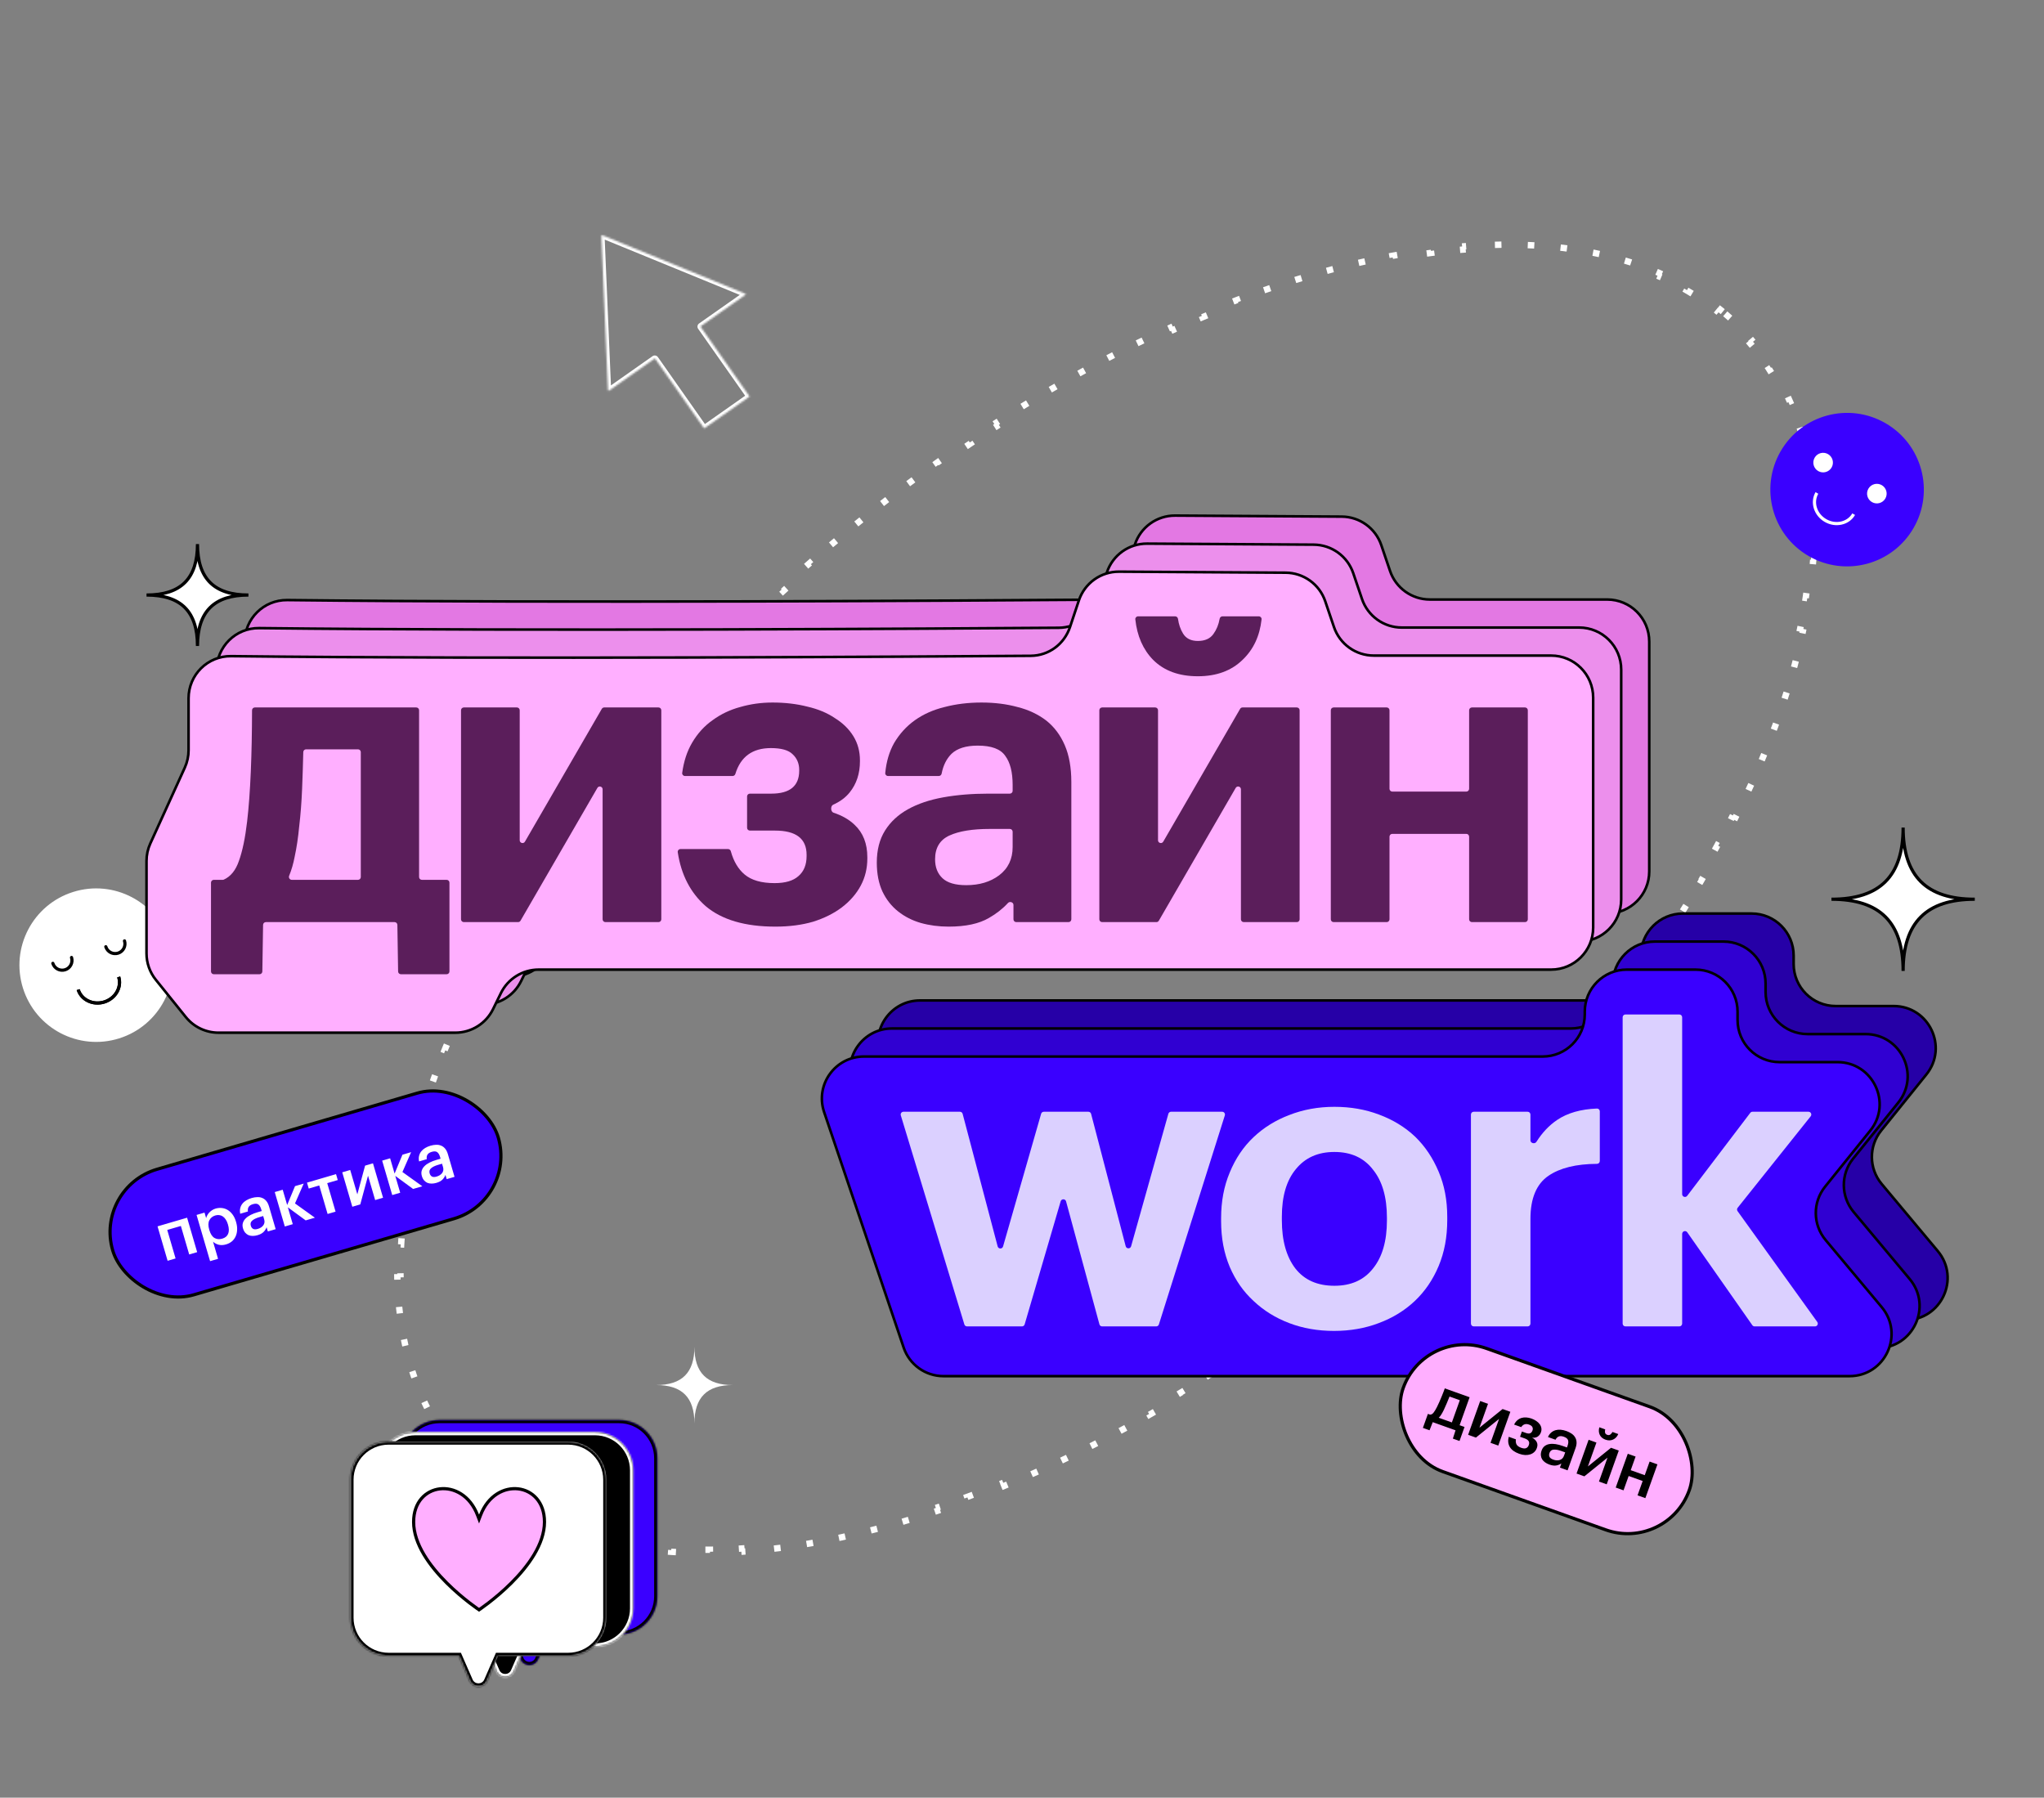 <?xml version="1.0" encoding="UTF-8"?> <svg xmlns="http://www.w3.org/2000/svg" width="1095" height="963" viewBox="0 0 1095 963" fill="none"><rect x="0" y="0" width="1095" height="963" fill="#808080" stroke="none"/> <path d="M924.253 168.091C928.63 171.833 932.757 175.866 936.62 180.194L935.347 181.33C935.727 181.756 936.105 182.186 936.481 182.618C936.856 183.05 937.228 183.484 937.597 183.921L938.9 182.82C942.644 187.25 946.06 191.901 949.152 196.76L947.712 197.676C948.324 198.637 948.923 199.606 949.509 200.584L950.972 199.706C953.928 204.635 956.563 209.768 958.883 215.089L957.319 215.771C957.773 216.813 958.215 217.862 958.645 218.918L960.225 218.275C962.378 223.568 964.229 229.04 965.783 234.679L964.138 235.132C964.44 236.229 964.73 237.331 965.01 238.441L966.665 238.024C968.052 243.53 969.162 249.188 970.002 254.987L968.313 255.232C968.477 256.363 968.63 257.499 968.773 258.641L970.466 258.429C971.172 264.068 971.627 269.835 971.834 275.721L970.129 275.781C970.169 276.909 970.2 278.042 970.221 279.179L971.927 279.146C972.035 284.809 971.918 290.578 971.58 296.443L969.876 296.345C969.811 297.489 969.736 298.636 969.653 299.787L971.355 299.91C970.948 305.572 970.338 311.322 969.529 317.151L967.839 316.917C967.682 318.049 967.517 319.184 967.345 320.322L969.032 320.577C968.184 326.182 967.154 331.857 965.945 337.597L964.275 337.245C964.04 338.36 963.798 339.477 963.55 340.597L965.216 340.966C963.985 346.512 962.589 352.114 961.031 357.769L959.386 357.316C959.08 358.424 958.768 359.535 958.45 360.648L960.091 361.117C958.527 366.586 956.813 372.101 954.95 377.658L953.332 377.116C952.963 378.215 952.589 379.315 952.209 380.417L953.822 380.974C951.966 386.355 949.972 391.774 947.842 397.225L946.252 396.604C945.839 397.662 945.42 398.721 944.997 399.782L946.581 400.415C944.466 405.708 942.224 411.03 939.856 416.378L938.296 415.687C937.834 416.729 937.367 417.773 936.896 418.818L938.451 419.52C936.104 424.72 933.639 429.944 931.058 435.185L929.527 434.431C929.022 435.458 928.511 436.486 927.996 437.515L929.522 438.279C926.966 443.385 924.301 448.508 921.527 453.643L920.025 452.832C919.48 453.842 918.93 454.853 918.376 455.864L919.872 456.684C917.126 461.695 914.278 466.717 911.328 471.747L909.856 470.884C909.274 471.876 908.688 472.869 908.098 473.862L909.565 474.733C906.645 479.648 903.629 484.57 900.517 489.495L899.075 488.584C898.751 489.096 898.426 489.609 898.1 490.121C897.807 490.583 897.513 491.044 897.218 491.506L898.655 492.425C895.575 497.244 892.403 502.066 889.142 506.887L887.729 505.931C887.083 506.886 886.434 507.841 885.781 508.796L887.189 509.759C883.959 514.483 880.643 519.206 877.242 523.925L875.858 522.927C875.184 523.862 874.506 524.798 873.826 525.733L875.205 526.737C871.835 531.366 868.383 535.991 864.852 540.608L863.496 539.572C862.796 540.487 862.093 541.403 861.386 542.318L862.736 543.361C859.234 547.895 855.655 552.423 852 556.94L850.673 555.866C849.949 556.762 849.221 557.657 848.49 558.552L849.812 559.631C846.185 564.072 842.485 568.502 838.712 572.918L837.415 571.81C836.667 572.686 835.916 573.561 835.163 574.435L836.455 575.549C832.71 579.895 828.895 584.228 825.011 588.546L823.742 587.404C822.973 588.26 822.201 589.114 821.426 589.968L822.69 591.115C818.832 595.367 814.907 599.603 810.915 603.821L809.676 602.648C808.886 603.483 808.094 604.317 807.298 605.151L808.533 606.328C804.567 610.485 800.537 614.624 796.443 618.743L795.233 617.54C794.93 617.845 794.626 618.151 794.321 618.456C793.814 618.965 793.306 619.473 792.797 619.981L794.003 621.188C789.933 625.25 785.802 629.291 781.61 633.31L780.429 632.078C779.601 632.872 778.771 633.665 777.938 634.457L779.114 635.693C774.945 639.658 770.717 643.601 766.43 647.52L765.279 646.261C764.433 647.034 763.585 647.806 762.735 648.577L763.881 649.841C759.622 653.704 755.305 657.543 750.932 661.357L749.81 660.071C749.374 660.451 748.937 660.832 748.499 661.212C748.061 661.592 747.624 661.971 747.186 662.35L748.302 663.641C743.914 667.437 739.508 671.173 735.086 674.85L733.995 673.538C733.113 674.272 732.23 675.004 731.346 675.733L732.431 677.049C727.951 680.745 723.455 684.379 718.945 687.952L717.886 686.614C716.985 687.328 716.083 688.039 715.182 688.748L716.236 690.09C711.669 693.678 707.09 697.202 702.498 700.663L701.471 699.3C700.553 699.993 699.633 700.683 698.714 701.37L699.735 702.737C695.084 706.213 690.421 709.624 685.75 712.969L684.757 711.582C683.82 712.252 682.883 712.92 681.946 713.585L682.934 714.977C678.198 718.338 673.454 721.631 668.704 724.856L667.746 723.444C666.792 724.092 665.838 724.737 664.883 725.379L665.835 726.794C661.017 730.036 656.192 733.207 651.364 736.306L650.442 734.87C649.471 735.494 648.5 736.115 647.528 736.733L648.444 738.173C643.542 741.29 638.637 744.333 633.733 747.302L632.849 745.842C631.861 746.441 630.873 747.036 629.884 747.628L630.761 749.092C625.777 752.079 620.793 754.989 615.813 757.821L614.969 756.338C613.964 756.909 612.96 757.478 611.955 758.043L612.792 759.53C607.725 762.38 602.663 765.15 597.607 767.839L596.806 766.333C595.785 766.876 594.764 767.416 593.744 767.952L594.537 769.462C589.389 772.169 584.248 774.791 579.118 777.328L578.362 775.798C577.325 776.311 576.289 776.82 575.253 777.326L576.002 778.859C570.771 781.413 565.553 783.878 560.349 786.254L559.641 784.702C558.589 785.182 557.538 785.658 556.487 786.131L557.188 787.687C551.876 790.078 546.58 792.376 541.305 794.579L540.647 793.004C539.581 793.449 538.516 793.89 537.452 794.328L538.101 795.906C532.708 798.123 527.336 800.24 521.99 802.257L521.388 800.66C520.309 801.068 519.231 801.47 518.154 801.869L518.747 803.469C513.274 805.497 507.828 807.419 502.414 809.235L501.872 807.617C500.781 807.983 499.692 808.344 498.604 808.701L499.137 810.322C493.585 812.144 488.068 813.853 482.59 815.449L482.113 813.811C481.013 814.131 479.914 814.447 478.817 814.758L479.282 816.4C473.656 817.996 468.072 819.471 462.535 820.824L462.13 819.166C461.021 819.437 459.913 819.703 458.808 819.965L459.2 821.625C453.505 822.971 447.86 824.187 442.271 825.271L441.946 823.596C440.802 823.818 439.66 824.034 438.52 824.245L438.831 825.923C433.068 826.99 427.367 827.915 421.733 828.697L421.498 827.007C420.352 827.167 419.208 827.32 418.067 827.467L418.286 829.159C412.469 829.911 406.726 830.508 401.063 830.95L400.93 829.249C399.787 829.338 398.647 829.421 397.51 829.498L397.624 831.2C391.772 831.594 386.008 831.819 380.34 831.874L380.323 830.168C379.173 830.179 378.026 830.183 376.883 830.18L376.878 831.887C370.994 831.872 365.215 831.67 359.551 831.28L359.668 829.578C358.517 829.499 357.37 829.412 356.228 829.317L356.087 831.017C350.232 830.53 344.504 829.839 338.912 828.939L339.183 827.255C338.06 827.074 336.943 826.885 335.832 826.688L335.533 828.368C329.735 827.338 324.088 826.08 318.604 824.592L319.051 822.945C317.94 822.643 316.836 822.333 315.739 822.012L315.261 823.65C309.636 822.007 304.189 820.114 298.932 817.97L299.576 816.39C298.517 815.958 297.466 815.516 296.423 815.063L295.743 816.629C290.378 814.301 285.219 811.702 280.279 808.829L281.137 807.354C280.151 806.781 279.174 806.196 278.206 805.601L277.312 807.054C272.368 804.012 267.656 800.684 263.189 797.067L264.263 795.741C263.377 795.024 262.501 794.295 261.635 793.555L260.526 794.852C256.149 791.11 252.022 787.077 248.159 782.749L249.432 781.613C249.051 781.187 248.673 780.758 248.298 780.325C247.923 779.893 247.551 779.459 247.182 779.022L245.878 780.124C242.134 775.693 238.719 771.042 235.627 766.184L237.067 765.267C236.455 764.306 235.856 763.337 235.27 762.359L233.806 763.237C230.851 758.308 228.215 753.176 225.896 747.854L227.46 747.172C227.006 746.131 226.564 745.082 226.134 744.025L224.553 744.668C222.4 739.375 220.55 733.903 218.996 728.264L220.641 727.811C220.339 726.715 220.048 725.612 219.769 724.503L218.114 724.919C216.727 719.414 215.616 713.755 214.777 707.956L216.466 707.711C216.302 706.58 216.149 705.444 216.006 704.302L214.313 704.514C213.607 698.875 213.152 693.108 212.944 687.222L214.65 687.162C214.61 686.034 214.579 684.902 214.558 683.765L212.852 683.797C212.744 678.134 212.861 672.365 213.199 666.5L214.902 666.598C214.968 665.455 215.043 664.307 215.125 663.156L213.424 663.033C213.831 657.371 214.44 651.621 215.249 645.792L216.94 646.027C217.097 644.895 217.261 643.76 217.434 642.621L215.747 642.366C216.595 636.762 217.625 631.086 218.834 625.347L220.504 625.698C220.739 624.583 220.981 623.466 221.229 622.346L219.563 621.977C220.794 616.432 222.19 610.829 223.748 605.174L225.393 605.628C225.699 604.519 226.011 603.408 226.329 602.295L224.688 601.826C226.252 596.357 227.966 590.842 229.829 585.285L231.447 585.827C231.816 584.729 232.19 583.628 232.57 582.526L230.957 581.97C232.813 576.588 234.807 571.169 236.937 565.718L238.526 566.339C238.94 565.281 239.358 564.222 239.782 563.161L238.198 562.528C240.313 557.235 242.555 551.913 244.923 546.566L246.483 547.257C246.945 546.214 247.412 545.17 247.883 544.125L246.328 543.424C248.675 538.223 251.139 533 253.721 527.758L255.252 528.512C255.757 527.485 256.268 526.457 256.782 525.428L255.257 524.665C257.812 519.558 260.478 514.435 263.252 509.3L264.753 510.111C265.299 509.101 265.849 508.09 266.403 507.079L264.907 506.259C267.653 501.248 270.501 496.226 273.451 491.196L274.923 492.059C275.505 491.067 276.091 490.074 276.681 489.081L275.214 488.21C278.134 483.295 281.15 478.373 284.262 473.448L285.704 474.36C286.319 473.386 286.938 472.412 287.561 471.438L286.123 470.519C289.204 465.699 292.376 460.877 295.637 456.056L297.05 457.012C297.696 456.057 298.345 455.102 298.998 454.148L297.59 453.184C300.82 448.46 304.136 443.737 307.537 439.018L308.921 440.016C309.595 439.081 310.272 438.146 310.953 437.211L309.574 436.206C312.944 431.577 316.396 426.952 319.927 422.335L321.283 423.371C321.983 422.456 322.686 421.54 323.393 420.626L322.042 419.583C325.544 415.048 329.124 410.521 332.779 406.004L334.105 407.077C334.83 406.182 335.558 405.286 336.289 404.392L334.967 403.312C338.594 398.872 342.294 394.442 346.067 390.025L347.364 391.133C348.112 390.257 348.863 389.382 349.616 388.508L348.323 387.394C352.068 383.048 355.884 378.715 359.768 374.397L361.036 375.539C361.806 374.684 362.578 373.829 363.353 372.975L362.089 371.828C365.947 367.577 369.872 363.341 373.863 359.122L375.103 360.295C375.893 359.46 376.685 358.626 377.48 357.793L376.246 356.615C380.212 352.458 384.242 348.319 388.335 344.2L389.546 345.403C390.355 344.589 391.167 343.775 391.981 342.963L390.776 341.755C394.845 337.694 398.976 333.652 403.169 329.633L404.349 330.865C405.177 330.071 406.008 329.278 406.841 328.486L405.665 327.25C409.833 323.285 414.062 319.342 418.349 315.423L419.5 316.683C420.346 315.91 421.194 315.137 422.044 314.366L420.898 313.102C425.157 309.239 429.474 305.4 433.847 301.587L434.969 302.873C435.405 302.492 435.842 302.112 436.28 301.732C436.717 301.351 437.155 300.972 437.593 300.593L436.477 299.303C440.865 295.506 445.271 291.77 449.692 288.093L450.783 289.405C451.666 288.671 452.549 287.94 453.433 287.211L452.347 285.894C456.828 282.198 461.324 278.564 465.834 274.991L466.893 276.329C467.794 275.615 468.695 274.904 469.597 274.195L468.543 272.854C473.109 269.266 477.689 265.741 482.28 262.28L483.307 263.643C484.226 262.951 485.146 262.261 486.065 261.573L485.044 260.206C489.695 256.73 494.357 253.319 499.029 249.974L500.022 251.362C500.959 250.691 501.895 250.023 502.833 249.358L501.845 247.966C506.581 244.605 511.324 241.312 516.074 238.088L517.033 239.499C517.987 238.852 518.941 238.207 519.896 237.565L518.943 236.149C523.762 232.907 528.587 229.736 533.415 226.637L534.336 228.073C535.308 227.449 536.279 226.828 537.251 226.211L536.335 224.771C541.237 221.654 546.141 218.61 551.046 215.641L551.93 217.101C552.918 216.503 553.906 215.907 554.895 215.315L554.017 213.851C559.002 210.865 563.985 207.955 568.966 205.122L569.809 206.605C570.814 206.034 571.819 205.465 572.824 204.9L571.987 203.413C577.054 200.563 582.116 197.793 587.172 195.104L587.973 196.61C588.994 196.067 590.015 195.528 591.035 194.991L590.241 193.481C595.39 190.774 600.531 188.152 605.661 185.615L606.417 187.145C607.454 186.632 608.49 186.123 609.526 185.617L608.777 184.084C614.008 181.53 619.226 179.065 624.43 176.689L625.138 178.241C626.19 177.761 627.241 177.285 628.291 176.812L627.591 175.256C632.903 172.865 638.199 170.567 643.474 168.364L644.132 169.939C645.198 169.494 646.263 169.053 647.327 168.615L646.678 167.037C652.071 164.821 657.443 162.703 662.789 160.686L663.391 162.283C664.47 161.876 665.548 161.473 666.624 161.074L666.032 159.474C671.505 157.446 676.95 155.524 682.364 153.708L682.907 155.326C683.997 154.96 685.087 154.599 686.174 154.242L685.642 152.621C691.194 150.799 696.711 149.09 702.189 147.494L702.666 149.133C703.766 148.812 704.865 148.496 705.962 148.185L705.497 146.544C711.123 144.948 716.707 143.472 722.244 142.119L722.649 143.777C723.758 143.506 724.865 143.24 725.971 142.979L725.578 141.318C731.274 139.972 736.919 138.756 742.508 137.672L742.832 139.347C743.977 139.125 745.119 138.909 746.259 138.698L745.948 137.02C751.711 135.954 757.412 135.028 763.046 134.246L763.281 135.936C764.427 135.777 765.571 135.623 766.712 135.476L766.493 133.784C772.31 133.032 778.053 132.435 783.716 131.993L783.849 133.694C784.992 133.605 786.132 133.522 787.269 133.446L787.154 131.743C793.007 131.349 798.771 131.124 804.439 131.069L804.455 132.775C805.606 132.764 806.753 132.76 807.896 132.763L807.9 131.057C813.785 131.072 819.564 131.273 825.228 131.663L825.111 133.365C826.262 133.444 827.409 133.531 828.55 133.626L828.692 131.926C834.547 132.413 840.275 133.105 845.867 134.004L845.596 135.689C846.719 135.869 847.836 136.058 848.947 136.256L849.246 134.576C855.044 135.605 860.691 136.863 866.175 138.352L865.728 139.998C866.839 140.3 867.943 140.611 869.04 140.931L869.518 139.293C875.143 140.936 880.59 142.829 885.847 144.973L885.203 146.553C886.262 146.985 887.313 147.427 888.356 147.88L889.035 146.315C894.401 148.642 899.56 151.241 904.5 154.114L903.642 155.589C904.627 156.163 905.604 156.747 906.572 157.343L907.467 155.889C912.411 158.931 917.123 162.259 921.59 165.876L920.516 167.202C921.402 167.919 922.278 168.648 923.144 169.389L924.253 168.091Z" stroke="white" stroke-width="3.413" stroke-dasharray="3.5 17.49"></path> <path d="M514.135 691.825L471.527 565.663C466.595 551.059 477.457 535.926 492.872 535.926H856.492C868.935 535.926 879.021 525.839 879.021 513.397V511.895C879.021 499.452 889.108 489.366 901.55 489.366H938.347C950.79 489.366 960.876 499.452 960.876 511.895V516.4C960.876 528.843 970.963 538.929 983.405 538.929H1014.43C1033.35 538.929 1043.85 560.853 1031.97 575.591L1007.77 605.634C1001.03 614.004 1001.14 625.973 1008.03 634.219L1038.09 670.165C1050.36 684.831 1039.93 707.146 1020.81 707.146H535.479C525.815 707.146 517.227 700.982 514.135 691.825Z" fill="#2600A7" stroke="black" stroke-width="1.382"></path> <path d="M499.111 706.845L456.504 580.683C451.572 566.078 462.434 550.945 477.848 550.945H841.469C853.911 550.945 863.998 540.859 863.998 528.416V526.914C863.998 514.472 874.084 504.385 886.527 504.385H923.324C935.766 504.385 945.853 514.472 945.853 526.914V531.42C945.853 543.862 955.939 553.949 968.382 553.949H999.404C1018.33 553.949 1028.82 575.872 1016.95 590.611L992.748 620.653C986.005 629.024 986.115 640.993 993.01 649.238L1023.07 685.184C1035.33 699.851 1024.9 722.165 1005.79 722.165H520.456C510.791 722.165 502.204 716.001 499.111 706.845Z" fill="#3000D2" stroke="black" stroke-width="1.382"></path> <path d="M484.096 721.864L441.488 595.702C436.556 581.098 447.418 565.965 462.833 565.965H826.453C838.895 565.965 848.982 555.878 848.982 543.436V541.934C848.982 529.491 859.069 519.405 871.511 519.405H908.308C920.751 519.405 930.837 529.491 930.837 541.934V546.44C930.837 558.882 940.924 568.968 953.366 568.968H984.389C1003.31 568.968 1013.81 590.892 1001.93 605.631L977.733 635.673C970.99 644.044 971.099 656.012 977.994 664.258L1008.05 700.204C1020.32 714.87 1009.89 737.185 990.77 737.185H505.44C495.776 737.185 487.188 731.021 484.096 721.864Z" fill="#3A00FF" stroke="black" stroke-width="1.382"></path> <path d="M482.574 597.483C482.28 596.518 483.002 595.544 484.011 595.544H514.247C514.929 595.544 515.525 596.003 515.699 596.663L534.459 667.667C534.849 669.142 536.934 669.164 537.355 667.698L557.746 596.632C557.931 595.988 558.52 595.544 559.19 595.544H583.062C583.745 595.544 584.343 596.005 584.515 596.666L603.05 667.581C603.437 669.063 605.534 669.082 605.949 667.608L625.908 596.64C626.091 595.992 626.681 595.544 627.354 595.544H654.729C655.744 595.544 656.467 596.53 656.162 597.498L620.831 709.484C620.634 710.109 620.054 710.534 619.399 710.534H590.428C589.75 710.534 589.156 710.08 588.978 709.426L571.106 643.559C570.709 642.096 568.641 642.075 568.215 643.53L548.92 709.454C548.733 710.094 548.145 710.534 547.478 710.534H518.056C517.395 710.534 516.812 710.102 516.619 709.469L482.574 597.483Z" fill="#DBD0FF"></path> <path d="M714.85 688.768C723.791 688.768 730.681 685.689 735.518 679.533C740.501 673.377 742.993 664.802 742.993 653.809V652.27C742.993 641.276 740.501 632.702 735.518 626.545C730.681 620.243 723.791 617.091 714.85 617.091C706.056 617.091 699.166 620.169 694.183 626.326C689.199 632.335 686.707 640.837 686.707 651.83V653.589C686.707 664.582 689.126 673.23 693.963 679.533C698.8 685.689 705.762 688.768 714.85 688.768ZM714.63 712.953C705.982 712.953 697.994 711.56 690.665 708.775C683.336 705.99 676.96 702.033 671.537 696.903C666.113 691.919 661.863 685.836 658.784 678.654C655.706 671.325 654.167 663.19 654.167 654.249V652.49C654.167 643.548 655.706 635.413 658.784 628.085C661.863 620.609 666.113 614.306 671.537 609.176C676.96 604.046 683.336 600.088 690.665 597.303C698.14 594.372 706.202 592.906 714.85 592.906C723.498 592.906 731.487 594.298 738.816 597.083C746.291 599.868 752.741 603.826 758.164 608.956C763.441 614.086 767.618 620.316 770.696 627.645C773.774 634.827 775.313 642.889 775.313 651.83V653.589C775.313 662.677 773.774 670.885 770.696 678.214C767.618 685.543 763.367 691.772 757.944 696.903C752.521 702.033 746.071 705.99 738.596 708.775C731.267 711.56 723.278 712.953 714.63 712.953Z" fill="#DBD0FF"></path> <path d="M787.999 597.046C787.999 596.217 788.671 595.544 789.501 595.544H818.378C819.207 595.544 819.879 596.217 819.879 597.046V610.826C819.879 612.43 822.235 613.005 823.092 611.65C826.199 606.732 829.892 602.83 834.171 599.942C839.713 596.201 846.826 594.163 855.511 593.827C856.349 593.794 857.037 594.472 857.037 595.311V621.947C857.037 622.783 856.351 623.457 855.514 623.461C844.378 623.508 835.725 625.636 829.554 629.843C823.104 634.241 819.879 641.936 819.879 652.929V709.032C819.879 709.862 819.207 710.534 818.378 710.534H789.501C788.671 710.534 787.999 709.862 787.999 709.032V597.046Z" fill="#DBD0FF"></path> <path d="M869.276 544.938C869.276 544.108 869.948 543.436 870.778 543.436H899.654C900.484 543.436 901.156 544.108 901.156 544.938V639.677C901.156 641.116 902.983 641.731 903.854 640.586L937.643 596.137C937.927 595.764 938.369 595.544 938.839 595.544H968.832C970.091 595.544 970.791 597 970.006 597.983L930.889 646.983C930.469 647.509 930.45 648.25 930.844 648.797L973.54 708.155C974.255 709.149 973.545 710.534 972.321 710.534H939.975C939.485 710.534 939.026 710.295 938.745 709.894L903.888 660.128C903.046 658.926 901.156 659.522 901.156 660.99V709.032C901.156 709.862 900.484 710.534 899.654 710.534H870.778C869.948 710.534 869.276 709.862 869.276 709.032V544.938Z" fill="#DBD0FF"></path> <circle cx="51.526" cy="517.021" r="41.111" transform="rotate(-17.406 51.526 517.021)" fill="white"></circle> <path d="M63.587 523.324C65.322 528.855 61.869 534.862 55.877 536.741C49.884 538.619 43.621 535.658 41.887 530.126" stroke="black" stroke-width="1.706"></path> <path d="M66.699 504.014C67.566 506.78 66.027 509.725 63.261 510.592C60.496 511.459 57.551 509.92 56.684 507.154" stroke="black" stroke-width="1.706" stroke-linecap="round"></path> <path d="M38.324 512.91C39.191 515.676 37.652 518.621 34.886 519.488C32.121 520.355 29.176 518.816 28.309 516.05" stroke="black" stroke-width="1.706" stroke-linecap="round"></path> <path d="M63.587 523.324C65.322 528.855 61.869 534.862 55.877 536.741C49.884 538.619 43.621 535.658 41.887 530.126" stroke="black" stroke-width="1.706"></path> <mask id="path-11-inside-1_404_3384" fill="white"> <path fill-rule="evenodd" clip-rule="evenodd" d="M235.458 760.688C224.151 760.688 214.984 769.855 214.984 781.162V855.109C214.984 866.416 224.151 875.582 235.458 875.582H273.09L278.904 888.897C280.692 892.99 286.498 892.99 288.286 888.897L294.1 875.582H331.665C342.972 875.582 352.138 866.416 352.138 855.109V781.162C352.138 769.855 342.972 760.688 331.665 760.688H235.458Z"></path> </mask> <path fill-rule="evenodd" clip-rule="evenodd" d="M235.458 760.688C224.151 760.688 214.984 769.855 214.984 781.162V855.109C214.984 866.416 224.151 875.582 235.458 875.582H273.09L278.904 888.897C280.692 892.99 286.498 892.99 288.286 888.897L294.1 875.582H331.665C342.972 875.582 352.138 866.416 352.138 855.109V781.162C352.138 769.855 342.972 760.688 331.665 760.688H235.458Z" fill="#3A00FF"></path> <path d="M273.09 875.582L274.653 874.899L274.206 873.876H273.09V875.582ZM278.904 888.897L277.341 889.58L277.341 889.58L278.904 888.897ZM288.286 888.897L289.849 889.58L289.849 889.58L288.286 888.897ZM294.1 875.582V873.876H292.984L292.537 874.899L294.1 875.582ZM216.691 781.162C216.691 770.797 225.093 762.395 235.458 762.395V758.982C223.208 758.982 213.278 768.912 213.278 781.162H216.691ZM216.691 855.109V781.162H213.278V855.109H216.691ZM235.458 873.876C225.093 873.876 216.691 865.473 216.691 855.109H213.278C213.278 867.358 223.208 877.288 235.458 877.288V873.876ZM273.09 873.876H235.458V877.288H273.09V873.876ZM280.468 888.214L274.653 874.899L271.526 876.265L277.341 889.58L280.468 888.214ZM286.722 888.214C285.53 890.943 281.66 890.943 280.468 888.214L277.341 889.58C279.724 895.038 287.466 895.038 289.849 889.58L286.722 888.214ZM292.537 874.899L286.722 888.214L289.849 889.58L295.664 876.265L292.537 874.899ZM331.665 873.876H294.1V877.288H331.665V873.876ZM350.432 855.109C350.432 865.473 342.03 873.876 331.665 873.876V877.288C343.915 877.288 353.845 867.358 353.845 855.109H350.432ZM350.432 781.162V855.109H353.845V781.162H350.432ZM331.665 762.395C342.03 762.395 350.432 770.797 350.432 781.162H353.845C353.845 768.912 343.915 758.982 331.665 758.982V762.395ZM235.458 762.395H331.665V758.982H235.458V762.395Z" fill="black" mask="url(#path-11-inside-1_404_3384)"></path> <path d="M283.127 800.158L283.924 802.237L284.72 800.158C288.795 789.528 297.424 785.188 304.927 786.069C312.403 786.947 318.975 793.027 318.975 803.782C318.975 809.708 316.804 815.629 313.485 821.21C310.167 826.788 305.731 831.979 301.273 836.428C296.818 840.875 292.359 844.564 289.013 847.142C287.341 848.431 285.948 849.44 284.975 850.127C284.534 850.438 284.179 850.682 283.924 850.857C283.668 850.682 283.314 850.438 282.873 850.127C281.9 849.44 280.507 848.431 278.834 847.142C275.488 844.564 271.03 840.875 266.574 836.428C262.116 831.979 257.68 826.788 254.363 821.21C251.043 815.629 248.873 809.708 248.873 803.782C248.873 793.027 255.444 786.946 262.921 786.067C270.424 785.186 279.053 789.526 283.127 800.158Z" fill="#3A00FF" stroke="black" stroke-width="1.706"></path> <mask id="path-14-inside-2_404_3384" fill="white"> <path fill-rule="evenodd" clip-rule="evenodd" d="M222.524 767.153C211.217 767.153 202.051 776.319 202.051 787.627V861.574C202.051 872.881 211.217 882.047 222.524 882.047H260.156L265.971 895.362C267.758 899.455 273.564 899.455 275.352 895.362L281.167 882.047H318.732C330.039 882.047 339.205 872.881 339.205 861.574V787.627C339.205 776.32 330.039 767.153 318.732 767.153H222.524Z"></path> </mask> <path fill-rule="evenodd" clip-rule="evenodd" d="M222.524 767.153C211.217 767.153 202.051 776.319 202.051 787.627V861.574C202.051 872.881 211.217 882.047 222.524 882.047H260.156L265.971 895.362C267.758 899.455 273.564 899.455 275.352 895.362L281.167 882.047H318.732C330.039 882.047 339.205 872.881 339.205 861.574V787.627C339.205 776.32 330.039 767.153 318.732 767.153H222.524Z" fill="black"></path> <path d="M260.156 882.047L261.72 881.364L261.273 880.34H260.156V882.047ZM265.971 895.362L264.407 896.045L264.407 896.045L265.971 895.362ZM275.352 895.362L276.916 896.045L276.916 896.045L275.352 895.362ZM281.167 882.047V880.34H280.05L279.603 881.364L281.167 882.047ZM203.757 787.627C203.757 777.262 212.159 768.86 222.524 768.86V765.447C210.275 765.447 200.344 775.377 200.344 787.627H203.757ZM203.757 861.574V787.627H200.344V861.574H203.757ZM222.524 880.34C212.159 880.34 203.757 871.938 203.757 861.574H200.344C200.344 873.823 210.275 883.753 222.524 883.753V880.34ZM260.156 880.34H222.524V883.753H260.156V880.34ZM267.535 894.679L261.72 881.364L258.592 882.73L264.407 896.045L267.535 894.679ZM273.788 894.679C272.597 897.408 268.726 897.408 267.535 894.679L264.407 896.045C266.791 901.503 274.532 901.503 276.916 896.045L273.788 894.679ZM279.603 881.364L273.788 894.679L276.916 896.045L282.731 882.73L279.603 881.364ZM318.732 880.34H281.167V883.753H318.732V880.34ZM337.499 861.574C337.499 871.938 329.096 880.34 318.732 880.34V883.753C330.981 883.753 340.911 873.823 340.911 861.574H337.499ZM337.499 787.627V861.574H340.911V787.627H337.499ZM318.732 768.86C329.096 768.86 337.499 777.262 337.499 787.627H340.911C340.911 775.377 330.981 765.447 318.732 765.447V768.86ZM222.524 768.86H318.732V765.447H222.524V768.86Z" fill="white" mask="url(#path-14-inside-2_404_3384)"></path> <path d="M270.193 806.623L270.99 808.702L271.787 806.623C275.861 795.992 284.49 791.652 291.993 792.533C299.47 793.411 306.041 799.492 306.041 810.246C306.041 816.173 303.871 822.093 300.551 827.675C297.234 833.253 292.797 838.443 288.34 842.893C283.884 847.34 279.426 851.029 276.079 853.607C274.407 854.895 273.014 855.905 272.041 856.591C271.6 856.902 271.246 857.147 270.99 857.321C270.735 857.147 270.38 856.902 269.939 856.591C268.966 855.905 267.573 854.895 265.901 853.607C262.555 851.029 258.096 847.34 253.641 842.893C249.183 838.443 244.747 833.253 241.429 827.675C238.11 822.093 235.939 816.173 235.939 810.246C235.939 799.492 242.511 793.41 249.987 792.532C257.49 791.65 266.119 795.99 270.193 806.623Z" fill="black" stroke="white" stroke-width="1.706"></path> <mask id="path-17-inside-3_404_3384" fill="white"> <path fill-rule="evenodd" clip-rule="evenodd" d="M208.172 772.178C196.865 772.178 187.699 781.344 187.699 792.651V866.598C187.699 877.906 196.865 887.072 208.172 887.072H245.804L251.619 900.388C253.407 904.481 259.213 904.481 261 900.388L266.816 887.072H304.38C315.687 887.072 324.853 877.906 324.853 866.598V792.651C324.853 781.344 315.687 772.178 304.38 772.178H208.172Z"></path> </mask> <path fill-rule="evenodd" clip-rule="evenodd" d="M208.172 772.178C196.865 772.178 187.699 781.344 187.699 792.651V866.598C187.699 877.906 196.865 887.072 208.172 887.072H245.804L251.619 900.388C253.407 904.481 259.213 904.481 261 900.388L266.816 887.072H304.38C315.687 887.072 324.853 877.906 324.853 866.598V792.651C324.853 781.344 315.687 772.178 304.38 772.178H208.172Z" fill="white"></path> <path d="M245.804 887.072L247.368 886.389L246.921 885.365H245.804V887.072ZM251.619 900.388L250.056 901.07L250.056 901.07L251.619 900.388ZM261 900.388L262.564 901.071L262.564 901.071L261 900.388ZM266.816 887.072V885.365H265.699L265.252 886.389L266.816 887.072ZM189.406 792.651C189.406 782.287 197.808 773.885 208.172 773.885V770.472C195.923 770.472 185.993 780.402 185.993 792.651H189.406ZM189.406 866.598V792.651H185.993V866.598H189.406ZM208.172 885.365C197.808 885.365 189.406 876.963 189.406 866.598H185.993C185.993 878.848 195.923 888.778 208.172 888.778V885.365ZM245.804 885.365H208.172V888.778H245.804V885.365ZM253.183 899.705L247.368 886.389L244.24 887.755L250.056 901.07L253.183 899.705ZM259.437 899.705C258.245 902.433 254.375 902.433 253.183 899.705L250.056 901.07C252.439 906.528 260.181 906.528 262.564 901.071L259.437 899.705ZM265.252 886.389L259.437 899.705L262.564 901.071L268.379 887.755L265.252 886.389ZM304.38 885.365H266.816V888.778H304.38V885.365ZM323.147 866.598C323.147 876.963 314.745 885.365 304.38 885.365V888.778C316.629 888.778 326.56 878.848 326.56 866.598H323.147ZM323.147 792.651V866.598H326.56V792.651H323.147ZM304.38 773.885C314.745 773.885 323.147 782.287 323.147 792.651H326.56C326.56 780.402 316.63 770.472 304.38 770.472V773.885ZM208.172 773.885H304.38V770.472H208.172V773.885Z" fill="black" mask="url(#path-17-inside-3_404_3384)"></path> <path d="M255.838 811.65L256.635 813.728L257.431 811.65C261.506 801.019 270.135 796.679 277.638 797.56C285.114 798.438 291.686 804.519 291.686 815.273C291.686 821.2 289.515 827.12 286.196 832.702C282.878 838.28 278.442 843.47 273.984 847.919C269.529 852.367 265.07 856.056 261.724 858.634C260.052 859.922 258.659 860.932 257.686 861.618C257.245 861.929 256.89 862.174 256.635 862.348C256.379 862.174 256.025 861.929 255.584 861.618C254.61 860.932 253.218 859.922 251.545 858.634C248.199 856.056 243.741 852.367 239.285 847.919C234.827 843.47 230.391 838.28 227.074 832.702C223.754 827.12 221.584 821.2 221.584 815.273C221.584 804.519 228.155 798.437 235.632 797.559C243.135 796.677 251.764 801.017 255.838 811.65Z" fill="#FFAFFF" stroke="black" stroke-width="1.706"></path> <rect x="763.489" y="710.589" width="162.737" height="70.019" rx="35.009" transform="rotate(19.663 763.489 710.589)" fill="#FFAFFF" stroke="black" stroke-width="1.706"></rect> <path d="M773.466 755.285C772.988 756.259 772.537 757.086 772.111 757.766C771.686 758.447 771.236 759.014 770.762 759.469L777.786 761.979L782.039 750.076L776.537 748.11C776.096 749.201 775.601 750.403 775.054 751.716C774.506 753.029 773.977 754.219 773.466 755.285ZM765.829 766.174L762.265 764.901L764.948 757.392L766.09 757.8C766.819 757.8 767.458 757.43 768.008 756.69C768.59 755.936 769.197 754.93 769.828 753.673C770.192 752.944 770.574 752.131 770.973 751.233C771.38 750.312 771.772 749.398 772.147 748.492C772.523 747.586 772.871 746.722 773.191 745.899C773.519 745.054 773.79 744.332 774.004 743.732L787.292 748.48L781.938 763.463L784.568 764.402L781.885 771.911L778.321 770.638L779.753 766.194L767.538 761.829L765.829 766.174ZM786.49 768.601L792.956 750.504L797.143 752L792.569 764.803L804.963 754.794L809.116 756.278L802.649 774.375L798.497 772.891L803.072 760.088L790.677 770.097L786.49 768.601ZM825.48 767.315C825.134 768.284 824.552 769.038 823.735 769.579C822.949 770.104 821.961 770.285 820.771 770.12C821.942 770.772 822.766 771.561 823.242 772.485C823.718 773.41 823.75 774.449 823.338 775.602L823.301 775.706C823.004 776.537 822.559 777.236 821.966 777.804C821.373 778.373 820.662 778.795 819.835 779.072C819.008 779.349 818.079 779.472 817.049 779.442C816.028 779.39 814.952 779.161 813.821 778.757C811.399 777.892 809.729 776.67 808.809 775.093C807.913 773.524 807.727 771.715 808.252 769.665L812.092 771.038C811.923 772.096 812.039 773.009 812.441 773.776C812.851 774.521 813.679 775.116 814.924 775.561C816.009 775.949 816.883 776.014 817.547 775.757C818.219 775.477 818.7 774.933 818.988 774.126L819.025 774.022C819.594 772.431 818.852 771.268 816.799 770.534L814.307 769.644L815.309 766.841L817.454 767.608C818.4 767.946 819.146 768.004 819.694 767.784C820.264 767.571 820.685 767.084 820.957 766.323L820.994 766.219C821.217 765.596 821.19 765.015 820.915 764.474C820.671 763.919 820.065 763.468 819.096 763.122C817.343 762.495 815.958 762.95 814.941 764.486L811.135 763.126C811.621 762.129 812.215 761.339 812.917 760.758C813.619 760.176 814.376 759.77 815.186 759.54C815.997 759.309 816.843 759.234 817.725 759.315C818.638 759.381 819.544 759.575 820.444 759.896C821.413 760.243 822.271 760.679 823.019 761.207C823.775 761.711 824.379 762.278 824.831 762.908C825.305 763.545 825.604 764.238 825.728 764.984C825.859 765.708 825.789 766.45 825.517 767.211L825.48 767.315ZM830.001 784.539C829.17 784.242 828.423 783.858 827.759 783.386C827.095 782.915 826.561 782.373 826.155 781.76C825.781 781.132 825.552 780.426 825.468 779.641C825.393 778.834 825.524 777.957 825.862 777.011C826.241 775.95 826.801 775.149 827.541 774.607C828.289 774.042 829.156 773.688 830.143 773.547C831.139 773.382 832.239 773.398 833.443 773.594C834.648 773.79 835.896 774.119 837.188 774.581L839.437 775.385L839.771 774.45C840.208 773.228 840.291 772.23 840.021 771.457C839.774 770.693 839.027 770.088 837.782 769.643C836.675 769.247 835.753 769.204 835.018 769.514C834.315 769.808 833.744 770.385 833.308 771.244L829.259 769.797C829.731 768.769 830.317 767.964 831.019 767.382C831.73 766.778 832.518 766.357 833.383 766.12C834.248 765.882 835.171 765.809 836.154 765.9C837.136 765.991 838.134 766.218 839.149 766.58C840.164 766.943 841.069 767.396 841.863 767.94C842.665 768.461 843.295 769.102 843.751 769.863C844.239 770.61 844.515 771.476 844.579 772.461C844.651 773.424 844.465 774.528 844.02 775.773L839.779 787.642L835.661 786.171L836.452 783.956C835.572 784.526 834.623 784.889 833.605 785.046C832.586 785.202 831.385 785.033 830.001 784.539ZM832.08 781.887C833.372 782.348 834.544 782.416 835.597 782.09C836.682 781.749 837.434 780.99 837.854 779.814L838.497 778.014L836.352 777.248C834.76 776.679 833.413 776.445 832.311 776.545C831.217 776.623 830.472 777.215 830.076 778.322C829.804 779.083 829.805 779.773 830.078 780.391C830.375 781.017 831.042 781.516 832.08 781.887ZM860.076 771.209C858.622 770.69 857.603 769.831 857.016 768.633C856.438 767.412 856.362 766.058 856.789 764.572L859.938 765.697C859.77 766.314 859.742 766.902 859.854 767.462C859.997 768.008 860.38 768.392 861.003 768.614C861.649 768.845 862.2 768.795 862.657 768.464C863.145 768.118 863.53 767.657 863.814 767.082L866.928 768.195C866.316 769.615 865.377 770.606 864.11 771.168C862.874 771.715 861.529 771.729 860.076 771.209ZM844.578 789.357L851.044 771.26L855.231 772.756L850.656 785.559L863.051 775.55L867.203 777.034L860.737 795.131L856.585 793.647L861.159 780.844L848.764 790.853L844.578 789.357ZM880.003 793.352L872.494 790.669L869.749 798.351L865.562 796.855L872.029 778.758L876.215 780.254L873.607 787.555L881.115 790.238L883.724 782.937L887.911 784.433L881.445 802.53L877.258 801.034L880.003 793.352Z" fill="black"></path> <path d="M351.504 741.951C365.407 741.951 372.011 735.286 372.011 721.444C372.011 735.388 378.737 741.951 392.517 741.951C378.696 741.951 372.011 748.616 372.011 762.457C372.011 748.636 365.427 741.951 351.504 741.951Z" fill="white"></path> <path d="M78.492 318.75C97.002 318.75 105.794 309.876 105.794 291.448C105.794 310.012 114.749 318.75 133.095 318.75C114.694 318.75 105.794 327.623 105.794 346.051C105.794 327.65 97.029 318.75 78.492 318.75Z" fill="white" stroke="black" stroke-width="1.706"></path> <path d="M981.137 481.705C1007.17 481.705 1019.53 469.226 1019.53 443.312C1019.53 469.418 1032.12 481.705 1057.92 481.705C1032.05 481.705 1019.53 494.183 1019.53 520.097C1019.53 494.221 1007.2 481.705 981.137 481.705Z" fill="white" stroke="black" stroke-width="1.706"></path> <rect x="50.543" y="636.187" width="215.218" height="70.07" rx="35.035" transform="rotate(-16.307 50.543 636.187)" fill="#3A00FF" stroke="black" stroke-width="1.706"></rect> <path d="M96.893 656.73L89.592 658.865L94.06 674.136L89.793 675.384L84.397 656.94L100.231 652.307L105.627 670.752L101.36 672L96.893 656.73ZM105.302 650.824L109.569 649.575L110.436 652.538C110.564 652.016 110.769 651.496 111.052 650.979C111.335 650.463 111.69 649.976 112.118 649.519C112.569 649.055 113.073 648.64 113.629 648.273C114.185 647.906 114.804 647.623 115.486 647.423C116.638 647.086 117.77 646.985 118.881 647.119C120.016 647.247 121.065 647.603 122.028 648.19C122.99 648.776 123.855 649.595 124.622 650.646C125.383 651.675 125.979 652.929 126.413 654.411L126.495 654.693C126.929 656.174 127.106 657.564 127.026 658.864C126.971 660.156 126.699 661.32 126.21 662.357C125.746 663.386 125.073 664.272 124.193 665.014C123.329 665.726 122.298 666.258 121.099 666.608C119.618 667.042 118.267 667.092 117.047 666.76C115.85 666.421 114.874 665.877 114.119 665.128L116.812 674.333L112.545 675.581L105.302 650.824ZM119.051 663.532C120.626 663.072 121.677 662.215 122.204 660.964C122.748 659.681 122.727 658.041 122.143 656.043L122.06 655.761C121.764 654.75 121.377 653.906 120.898 653.229C120.436 652.522 119.906 651.975 119.308 651.588C118.71 651.202 118.083 650.977 117.426 650.914C116.763 650.827 116.079 650.887 115.373 651.093C113.892 651.527 112.817 652.39 112.149 653.683C111.498 654.946 111.474 656.611 112.08 658.68L112.162 658.962C112.767 661.031 113.673 662.426 114.879 663.145C116.108 663.857 117.499 663.986 119.051 663.532ZM137.95 661.679C137.104 661.926 136.273 662.054 135.459 662.063C134.645 662.071 133.894 661.947 133.205 661.688C132.534 661.4 131.934 660.963 131.405 660.377C130.87 659.768 130.461 658.982 130.179 658.018C129.863 656.936 129.845 655.959 130.125 655.086C130.399 654.189 130.894 653.393 131.609 652.699C132.318 651.981 133.218 651.348 134.308 650.799C135.398 650.251 136.601 649.784 137.918 649.398L140.21 648.728L139.932 647.776C139.567 646.529 139.049 645.673 138.376 645.206C137.727 644.732 136.768 644.681 135.498 645.053C134.369 645.383 133.599 645.889 133.186 646.571C132.789 647.223 132.667 648.025 132.817 648.976L128.691 650.184C128.469 649.074 128.471 648.078 128.697 647.195C128.917 646.289 129.308 645.485 129.868 644.785C130.429 644.085 131.134 643.484 131.982 642.98C132.83 642.477 133.771 642.074 134.806 641.771C135.84 641.469 136.839 641.304 137.801 641.278C138.756 641.228 139.642 641.377 140.459 641.725C141.292 642.043 142.024 642.582 142.655 643.342C143.278 644.078 143.776 645.081 144.147 646.351L147.686 658.447L143.49 659.675L142.829 657.418C142.452 658.396 141.897 659.248 141.165 659.973C140.432 660.697 139.361 661.266 137.95 661.679ZM138.075 658.311C139.392 657.926 140.38 657.292 141.041 656.41C141.718 655.497 141.882 654.441 141.531 653.242L140.994 651.408L138.808 652.048C137.186 652.522 135.958 653.124 135.125 653.853C134.284 654.558 134.029 655.475 134.36 656.603C134.586 657.379 134.992 657.937 135.576 658.277C136.184 658.609 137.017 658.621 138.075 658.311ZM154.203 646.74L156.845 655.768L152.577 657.017L147.181 638.572L151.449 637.323L153.842 645.505L158.044 635.394L162.699 634.032L158.036 644.661L168.694 652.301L163.757 653.746L154.203 646.74ZM180.945 632.14L175.302 633.791L179.77 649.061L175.502 650.31L171.035 635.039L165.392 636.69L164.464 633.516L180.016 628.966L180.945 632.14ZM188.74 646.437L183.344 627.992L187.611 626.744L191.429 639.793L195.581 624.412L199.813 623.174L205.209 641.619L200.977 642.857L197.16 629.808L193.007 645.189L188.74 646.437ZM211.753 629.903L214.395 638.932L210.127 640.18L204.731 621.735L208.999 620.487L211.392 628.669L215.593 618.558L220.249 617.196L215.586 627.825L226.244 635.465L221.307 636.909L211.753 629.903ZM233.763 633.648C232.917 633.896 232.086 634.024 231.272 634.032C230.458 634.041 229.707 633.916 229.019 633.658C228.347 633.369 227.747 632.932 227.219 632.347C226.683 631.738 226.274 630.951 225.992 629.987C225.676 628.906 225.658 627.928 225.938 627.055C226.212 626.158 226.707 625.363 227.422 624.668C228.131 623.951 229.031 623.317 230.121 622.769C231.211 622.22 232.414 621.753 233.731 621.368L236.023 620.697L235.745 619.745C235.38 618.499 234.862 617.643 234.189 617.176C233.54 616.702 232.581 616.651 231.311 617.022C230.183 617.352 229.412 617.859 228.999 618.541C228.603 619.193 228.48 619.995 228.631 620.946L224.504 622.153C224.282 621.044 224.284 620.048 224.511 619.165C224.73 618.258 225.121 617.455 225.682 616.755C226.242 616.055 226.947 615.453 227.795 614.95C228.643 614.446 229.585 614.043 230.619 613.741C231.654 613.438 232.652 613.274 233.614 613.247C234.57 613.198 235.455 613.347 236.272 613.695C237.105 614.013 237.837 614.552 238.468 615.311C239.092 616.048 239.589 617.051 239.961 618.32L243.499 630.417L239.303 631.645L238.642 629.388C238.265 630.366 237.71 631.217 236.978 631.942C236.245 632.667 235.174 633.235 233.763 633.648ZM233.888 630.281C235.205 629.896 236.194 629.262 236.854 628.379C237.532 627.467 237.695 626.411 237.344 625.212L236.808 623.378L234.621 624.017C232.999 624.492 231.771 625.094 230.938 625.822C230.098 626.528 229.843 627.444 230.173 628.573C230.4 629.349 230.805 629.907 231.39 630.246C231.997 630.579 232.83 630.59 233.888 630.281Z" fill="white"></path> <mask id="path-27-inside-4_404_3384" fill="white"> <path fill-rule="evenodd" clip-rule="evenodd" d="M399.309 157.945C399.535 157.786 399.496 157.44 399.24 157.335L322.647 125.982C322.411 125.885 322.154 126.065 322.165 126.32L325.689 209.007C325.7 209.283 326.013 209.437 326.239 209.278L350.559 192.193C350.717 192.082 350.935 192.12 351.046 192.278L377.011 229.236C377.122 229.395 377.34 229.433 377.498 229.322L401.292 212.606C401.45 212.494 401.488 212.276 401.377 212.118L375.413 175.16C375.302 175.002 375.34 174.784 375.498 174.672L399.309 157.945Z"></path> </mask> <path d="M375.413 175.16L374.017 176.141L375.413 175.16ZM375.498 174.672L374.517 173.276L375.498 174.672ZM401.377 212.118L402.773 211.137L401.377 212.118ZM377.011 229.236L378.407 228.256L377.011 229.236ZM351.046 192.278L349.65 193.259L351.046 192.278ZM325.689 209.007L327.393 208.934L325.689 209.007ZM399.24 157.335L399.886 155.756L399.24 157.335ZM399.309 157.945L398.328 156.549L399.309 157.945ZM322.647 125.982L323.294 124.402L322.647 125.982ZM322.001 127.561L398.594 158.914L399.886 155.756L323.294 124.402L322.001 127.561ZM327.393 208.934L323.87 126.248L320.46 126.393L323.984 209.079L327.393 208.934ZM349.578 190.797L325.258 207.882L327.22 210.674L351.54 193.589L349.578 190.797ZM378.407 228.256L352.442 191.297L349.65 193.259L375.614 230.217L378.407 228.256ZM400.311 211.209L376.517 227.925L378.479 230.718L402.273 214.002L400.311 211.209ZM374.017 176.141L399.981 213.099L402.773 211.137L376.809 174.179L374.017 176.141ZM398.328 156.549L374.517 173.276L376.479 176.069L400.29 159.341L398.328 156.549ZM376.809 174.179C377.24 174.792 377.092 175.638 376.479 176.069L374.517 173.276C373.588 173.929 373.364 175.212 374.017 176.141L376.809 174.179ZM402.273 214.002C403.202 213.349 403.426 212.066 402.773 211.137L399.981 213.099C399.55 212.486 399.698 211.64 400.311 211.209L402.273 214.002ZM375.614 230.217C376.267 231.147 377.55 231.371 378.479 230.718L376.517 227.925C377.13 227.495 377.976 227.643 378.407 228.256L375.614 230.217ZM351.54 193.589C350.927 194.02 350.081 193.872 349.65 193.259L352.442 191.297C351.79 190.368 350.507 190.144 349.578 190.797L351.54 193.589ZM323.984 209.079C324.053 210.703 325.89 211.609 327.22 210.674L325.258 207.882C326.136 207.266 327.348 207.863 327.393 208.934L323.984 209.079ZM398.594 158.914C397.601 158.508 397.45 157.165 398.328 156.549L400.29 159.341C401.62 158.407 401.391 156.371 399.886 155.756L398.594 158.914ZM323.294 124.402C321.906 123.834 320.397 124.895 320.46 126.393L323.87 126.248C323.912 127.236 322.916 127.935 322.001 127.561L323.294 124.402Z" fill="white" mask="url(#path-27-inside-4_404_3384)"></path> <circle cx="989.52" cy="262.291" r="41.111" transform="rotate(30 989.52 262.291)" fill="#3A00FF"></circle> <path d="M993.043 275.434C990.144 280.454 983.386 281.979 977.947 278.839C972.508 275.699 970.449 269.083 973.348 264.063" stroke="white" stroke-width="1.706"></path> <circle cx="976.675" cy="247.804" r="5.248" transform="rotate(30 976.675 247.804)" fill="white"></circle> <circle cx="1005.46" cy="264.423" r="5.248" transform="rotate(30 1005.46 264.423)" fill="white"></circle> <path d="M582.231 321.272C521.41 321.72 299.866 323.151 153.843 321.45C141.27 321.303 131.056 331.443 131.056 344.016V371.84C131.056 375.056 130.368 378.235 129.037 381.163L110.547 421.841C109.216 424.769 108.527 427.948 108.527 431.164V480.678C108.527 485.814 110.282 490.796 113.501 494.798L129.55 514.75C133.826 520.066 140.281 523.158 147.104 523.158H273.945C282.551 523.158 290.405 518.256 294.185 510.524L298.353 501.999C302.132 494.268 309.986 489.365 318.592 489.365H860.995C873.437 489.365 883.524 479.278 883.524 466.836V343.678C883.524 331.235 873.437 321.149 860.995 321.149H766.003C756.348 321.149 747.766 314.996 744.667 305.852L739.984 292.039C736.901 282.943 728.39 276.802 718.786 276.743L629.52 276.192C619.771 276.132 611.09 282.348 608.008 291.596L603.246 305.879C600.202 315.013 591.859 321.201 582.231 321.272Z" fill="#E378E3" stroke="black" stroke-width="1.382"></path> <path d="M567.208 336.291C506.386 336.739 284.843 338.17 138.82 336.469C126.247 336.323 116.033 346.462 116.033 359.036V386.86C116.033 390.076 115.344 393.255 114.014 396.182L95.523 436.861C94.192 439.789 93.504 442.967 93.504 446.183V495.697C93.504 500.833 95.259 505.815 98.478 509.818L114.526 529.769C118.802 535.086 125.258 538.178 132.081 538.178H258.922C267.527 538.178 275.381 533.275 279.161 525.544L283.329 517.019C287.109 509.287 294.963 504.385 303.569 504.385H845.971C858.414 504.385 868.5 494.298 868.5 481.856V358.697C868.5 346.255 858.414 336.168 845.971 336.168H750.979C741.324 336.168 732.743 330.016 729.643 320.872L724.96 307.058C721.877 297.963 713.367 291.822 703.763 291.762L614.496 291.211C604.748 291.151 596.067 297.367 592.984 306.615L588.223 320.899C585.178 330.033 576.836 336.22 567.208 336.291Z" fill="#EC8FEC" stroke="black" stroke-width="1.382"></path> <path d="M552.192 351.311C491.371 351.759 269.827 353.19 123.804 351.489C111.231 351.342 101.017 361.482 101.017 374.056V401.879C101.017 405.095 100.329 408.274 98.998 411.202L80.508 451.88C79.177 454.808 78.488 457.987 78.488 461.203V510.717C78.488 515.853 80.243 520.835 83.462 524.837L99.51 544.789C103.787 550.105 110.242 553.197 117.065 553.197H243.906C252.512 553.197 260.366 548.295 264.146 540.563L268.314 532.038C272.093 524.307 279.947 519.404 288.553 519.404H830.956C843.398 519.404 853.484 509.317 853.484 496.875V373.717C853.484 361.274 843.398 351.188 830.956 351.188H735.964C726.309 351.188 717.727 345.036 714.628 335.892L709.945 322.078C706.862 312.982 698.351 306.841 688.747 306.782L599.48 306.231C589.732 306.171 581.051 312.387 577.969 321.635L573.207 335.918C570.163 345.052 561.82 351.24 552.192 351.311Z" fill="#FFAFFF" stroke="black" stroke-width="1.382"></path> <path d="M160.306 442.513C159.72 448.669 158.914 454.092 157.888 458.783C157.178 462.567 156.182 466.018 154.9 469.135C154.479 470.157 155.211 471.315 156.317 471.315H191.784C192.614 471.315 193.286 470.643 193.286 469.813V402.9C193.286 402.07 192.614 401.398 191.784 401.398H163.975C163.158 401.398 162.491 402.05 162.472 402.867C162.326 409.161 162.117 415.707 161.845 422.505C161.552 429.687 161.039 436.356 160.306 442.513ZM140.542 520.406C140.529 521.226 139.86 521.884 139.04 521.884H114.537C113.708 521.884 113.035 521.212 113.035 520.382V472.817C113.035 471.988 113.708 471.315 114.537 471.315H119.326C119.528 471.315 119.727 471.276 119.91 471.193C123.578 469.536 126.27 466.205 127.986 461.201C129.892 455.925 131.357 448.889 132.383 440.094C133.263 432.619 133.922 423.678 134.362 413.271C134.784 403.148 135.003 392.215 135.021 380.474C135.022 379.644 135.694 378.971 136.524 378.971H223.005C223.835 378.971 224.507 379.644 224.507 380.473V469.813C224.507 470.643 225.18 471.315 226.009 471.315H239.275C240.105 471.315 240.777 471.988 240.777 472.817V520.382C240.777 521.212 240.105 521.884 239.275 521.884H214.773C213.952 521.884 213.284 521.226 213.271 520.406L212.878 495.44C212.865 494.62 212.196 493.961 211.376 493.961H142.437C141.616 493.961 140.948 494.62 140.935 495.44L140.542 520.406Z" fill="#5B1E5B"></path> <path d="M248.477 493.961C247.648 493.961 246.975 493.289 246.975 492.459V380.473C246.975 379.644 247.648 378.971 248.477 378.971H276.914C277.743 378.971 278.416 379.644 278.416 380.473V450.112C278.416 451.647 280.448 452.193 281.218 450.864L322.395 379.721C322.664 379.257 323.159 378.971 323.695 378.971H352.768C353.597 378.971 354.27 379.644 354.27 380.473V492.459C354.27 493.289 353.597 493.961 352.768 493.961H324.331C323.501 493.961 322.829 493.289 322.829 492.459V422.821C322.829 421.286 320.796 420.74 320.027 422.069L278.85 493.212C278.581 493.676 278.086 493.961 277.55 493.961H248.477Z" fill="#5B1E5B"></path> <path d="M460.685 407.774C460.685 414.37 458.853 419.94 455.189 424.484C453.005 427.213 450.06 429.405 446.353 431.061C444.835 431.74 444.942 434.827 446.522 435.348C451.154 436.877 454.922 439.045 457.827 441.853C462.371 446.104 464.643 451.894 464.643 459.223V459.882C464.643 465.159 463.47 469.996 461.125 474.393C458.78 478.791 455.408 482.675 451.011 486.046C446.76 489.271 441.63 491.836 435.62 493.742C429.611 495.5 422.868 496.38 415.393 496.38C399.123 496.38 386.664 492.716 378.016 485.387C369.888 478.24 364.909 468.615 363.078 456.512C362.942 455.619 363.643 454.825 364.546 454.825H390.028C390.72 454.825 391.32 455.3 391.504 455.967C393.008 461.414 395.474 465.577 398.903 468.457C402.567 471.535 407.917 473.074 414.953 473.074C420.67 473.074 424.92 471.828 427.705 469.336C430.637 466.845 432.103 463.253 432.103 458.563V457.903C432.103 449.255 426.459 444.931 415.173 444.931H401.724C400.894 444.931 400.222 444.259 400.222 443.429V426.645C400.222 425.816 400.894 425.143 401.724 425.143H413.194C423.161 425.143 428.145 421.039 428.145 412.831V412.391C428.145 409.02 426.972 406.235 424.627 404.036C422.428 401.838 418.544 400.738 412.974 400.738C403.103 400.738 396.76 405.351 393.943 414.575C393.744 415.227 393.151 415.689 392.47 415.689H366.933C366.041 415.689 365.344 414.915 365.463 414.03C366.301 407.843 368.066 402.459 370.76 397.88C373.691 392.896 377.356 388.865 381.753 385.787C386.151 382.563 391.061 380.217 396.484 378.752C402.054 377.139 407.844 376.333 413.854 376.333C420.596 376.333 426.826 377.066 432.542 378.532C438.259 379.851 443.169 381.903 447.273 384.688C451.524 387.326 454.822 390.551 457.167 394.362C459.513 398.173 460.685 402.497 460.685 407.334V407.774Z" fill="#5B1E5B"></path> <path d="M508.19 496.38C502.913 496.38 497.93 495.72 493.239 494.401C488.695 493.082 484.665 491.03 481.147 488.245C477.629 485.46 474.844 481.942 472.792 477.691C470.74 473.294 469.714 468.09 469.714 462.081C469.714 455.338 471.179 449.622 474.111 444.931C477.043 440.241 481.147 436.43 486.423 433.498C491.7 430.567 498.003 428.441 505.332 427.122C512.661 425.803 520.723 425.143 529.517 425.143H540.987C541.817 425.143 542.489 424.471 542.489 423.641V420.526C542.489 413.637 541.17 408.433 538.532 404.916C536.04 401.251 531.13 399.419 523.801 399.419C517.498 399.419 512.807 400.885 509.729 403.816C507.053 406.492 505.293 410.024 504.449 414.41C504.308 415.141 503.68 415.689 502.935 415.689H475.714C474.846 415.689 474.157 414.955 474.239 414.091C474.816 408.016 476.385 402.685 478.948 398.1C481.88 393.116 485.617 389.012 490.161 385.787C494.705 382.563 499.982 380.217 505.992 378.752C512.148 377.139 518.744 376.333 525.78 376.333C532.815 376.333 539.265 377.139 545.128 378.752C550.991 380.217 556.121 382.636 560.518 386.007C564.769 389.378 568.067 393.776 570.412 399.199C572.758 404.622 573.93 411.218 573.93 418.987V492.459C573.93 493.289 573.258 493.961 572.428 493.961H544.431C543.601 493.961 542.929 493.289 542.929 492.459V484.773C542.929 483.314 540.973 482.649 539.984 483.722C537.117 486.833 533.701 489.513 529.737 491.763C524.46 494.841 517.278 496.38 508.19 496.38ZM517.644 474.173C524.68 474.173 530.543 472.415 535.234 468.897C540.071 465.232 542.489 460.175 542.489 453.726V445.554C542.489 444.724 541.817 444.052 540.987 444.052H530.177C520.942 444.052 513.76 445.224 508.63 447.57C503.5 449.915 500.935 454.166 500.935 460.322C500.935 464.573 502.254 467.944 504.892 470.436C507.531 472.928 511.781 474.173 517.644 474.173Z" fill="#5B1E5B"></path> <path d="M641.697 362.262C631.583 362.262 623.595 359.33 617.732 353.467C612.337 347.934 609.161 340.703 608.205 331.775C608.112 330.906 608.804 330.161 609.678 330.161H629.542C630.323 330.161 630.968 330.761 631.075 331.535C631.481 334.486 632.383 337.106 633.782 339.396C635.394 342.034 638.033 343.353 641.697 343.353C645.508 343.353 648.293 342.107 650.052 339.615C651.725 337.299 652.833 334.587 653.376 331.479C653.507 330.73 654.142 330.161 654.902 330.161H674.376C675.251 330.161 675.942 330.906 675.847 331.775C674.868 340.703 671.473 347.934 665.663 353.467C659.653 359.33 651.665 362.262 641.697 362.262ZM590.431 493.961C589.602 493.961 588.929 493.289 588.929 492.459V380.473C588.929 379.644 589.602 378.971 590.431 378.971H618.868C619.698 378.971 620.37 379.644 620.37 380.473V450.112C620.37 451.647 622.403 452.193 623.172 450.864L664.349 379.721C664.618 379.257 665.113 378.971 665.649 378.971H694.722C695.552 378.971 696.224 379.644 696.224 380.473V492.459C696.224 493.289 695.552 493.961 694.722 493.961H666.285C665.456 493.961 664.783 493.289 664.783 492.459V422.821C664.783 421.286 662.751 420.74 661.981 422.069L620.804 493.212C620.536 493.676 620.04 493.961 619.504 493.961H590.431Z" fill="#5B1E5B"></path> <path d="M787.029 448.192C787.029 447.363 786.357 446.69 785.527 446.69H745.877C745.047 446.69 744.375 447.363 744.375 448.192V492.459C744.375 493.289 743.703 493.961 742.873 493.961H714.436C713.607 493.961 712.934 493.289 712.934 492.459V380.473C712.934 379.644 713.607 378.971 714.436 378.971H742.873C743.703 378.971 744.375 379.644 744.375 380.473V422.542C744.375 423.372 745.047 424.044 745.877 424.044H785.527C786.357 424.044 787.029 423.372 787.029 422.542V380.473C787.029 379.644 787.702 378.971 788.531 378.971H816.968C817.797 378.971 818.47 379.644 818.47 380.473V492.459C818.47 493.289 817.797 493.961 816.968 493.961H788.531C787.702 493.961 787.029 493.289 787.029 492.459V448.192Z" fill="#5B1E5B"></path> </svg> 